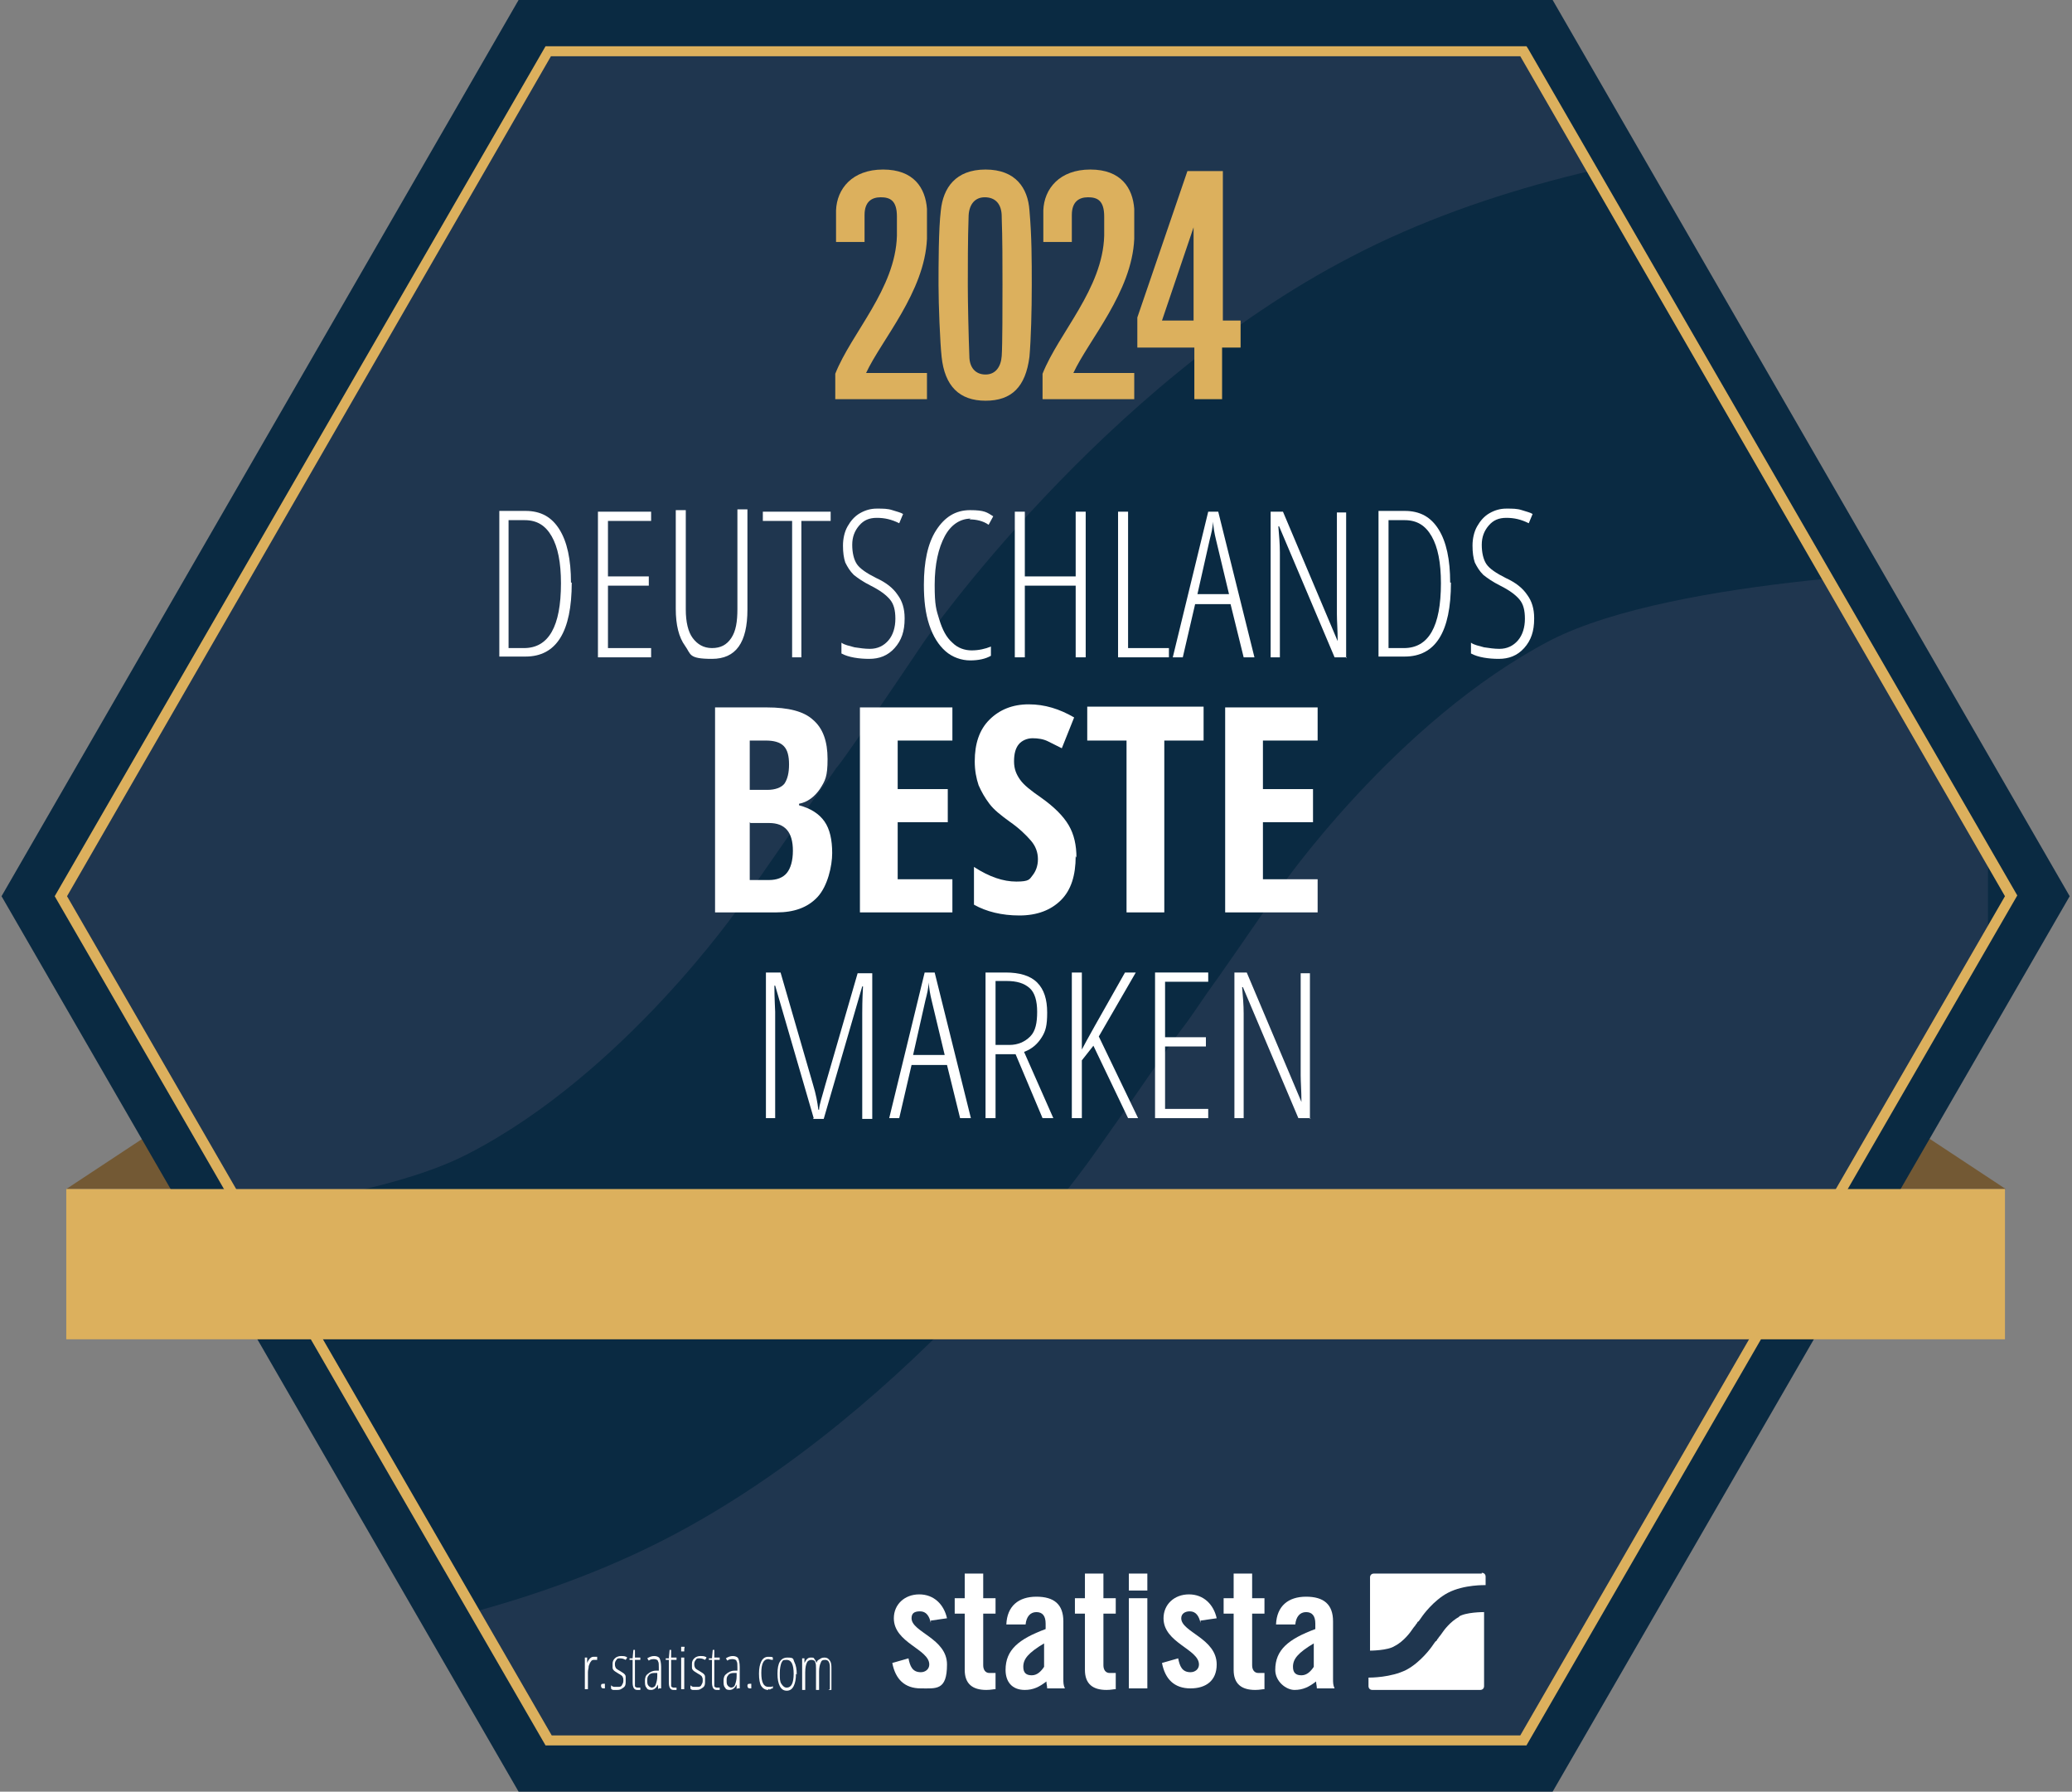 <?xml version="1.0" encoding="UTF-8"?>
<svg id="Layer_1" xmlns="http://www.w3.org/2000/svg" xmlns:xlink="http://www.w3.org/1999/xlink" version="1.1" viewBox="0 0 268.9 232.5">
  <rect x="0" y="0" width="268.9" height="232.5" fill="#808080" stroke="none"/>
  <!-- Generator: Adobe Illustrator 29.1.0, SVG Export Plug-In . SVG Version: 2.1.0 Build 142)  -->
  <defs>
    <style>
      .st0 {
        fill: none;
      }

      .st1 {
        fill: #1f364f;
      }

      .st2 {
        fill: #0a2a42;
      }

      .st3 {
        fill: #fff;
      }

      .st4 {
        fill: #735934;
      }

      .st5 {
        fill: #dcb05d;
      }

      .st6 {
        clip-path: url(#clippath);
      }
    </style>
    <clipPath id="clippath">
      <polygon class="st0" points="197.7 225.8 71.1 225.8 7.7 116.1 71.1 6.5 197.7 6.5 261 116.1 197.7 225.8"/>
    </clipPath>
  </defs>
  <polygon class="st4" points="8.6 154.3 18.6 147.7 22.4 154.3 8.6 154.3"/>
  <polygon class="st4" points="260.3 154.3 250.3 147.7 246.5 154.3 260.3 154.3"/>
  <polygon class="st2" points="201.5 232.5 67.3 232.5 .2 116.3 67.3 0 201.5 0 268.6 116.3 201.5 232.5"/>
  <g class="st6">
    <path class="st1" d="M249.2-9.9H14c-5,0-8.9,3.9-8.9,8.8v160.2c.5,0,.9-.1,1.3-.1,0,0,38.1-.8,54.4-9.3,20.2-10.4,35.2-32.1,35.2-32.1,3.8-5.5,8.1-11.6,9.4-13.6,1.4-1.9,2.8-3.8,3.1-4.3.4-.4,2-2.7,2.9-4,1-1.3,4.8-6.9,8.5-12.4,0,0,23-33.2,55.5-50,35.3-18.4,81.9-16.3,81.9-16.3.3,0,.5,0,.8,0V-1.1c0-4.9-4-8.8-8.9-8.8ZM201.2,83.1c-20.1,10.5-35.1,32.2-35.1,32.2-3.8,5.5-8,11.6-9.4,13.5-1.3,1.9-2.6,3.8-3,4.3-.4.5-2,2.7-2.9,4-.9,1.4-4.8,7-8.7,12.5,0,0-22.9,33.1-55.5,50-33.8,17.5-77.9,16.4-81.6,16.3v18.2c0,4.9,3.9,8.8,8.9,8.8h235.2c4.9,0,8.9-4,8.9-8.8V73.6c-.8.2-1.6.3-2.3.3,0,0-38.1.8-54.5,9.2Z"/>
    <path class="st5" d="M-37,36.8"/>
  </g>
  <path class="st5" d="M198.1,226.5h-127.3L7.1,116.3,70.8,6h127.3l.2.3,63.5,109.9-63.7,110.3ZM71.5,225.2h125.8l62.9-108.9L197.3,7.3h-125.8L8.7,116.3l62.9,108.9Z"/>
  <g>
    <path class="st5" d="M108.4,51.8v-3.3c2.1-5.3,7.8-11,8-17.9v-2.5c0-2.1-.9-2.5-2.1-2.5s-2.1.6-2.1,2.3v3.5h-3.7c0-.6,0-3.6,0-4.1.1-2.8,2.1-5.3,6.1-5.3s5.5,2.4,5.7,5.1c0,.5,0,3.3,0,3.9-.3,6.9-5.9,13.1-7.9,17.4h7.9v3.4h-12Z"/>
    <path class="st5" d="M133.6,27.3c.3,3.4.3,6.4.3,9.7s-.1,7-.3,9.3c-.5,3.9-2.3,5.7-5.7,5.7s-5.3-1.9-5.7-5.7c-.2-1.8-.4-6.8-.4-9.3s0-7.3.3-9.7c.3-2.9,1.9-5.3,5.8-5.3s5.5,2.4,5.7,5.3ZM130,28.1c0-1.6-.8-2.5-2.2-2.5s-2.1,1.1-2.1,2.6c-.1,2.7-.1,6.6-.1,8.8s.1,6.7.2,9.2c0,1.5.8,2.4,2.1,2.4s2-1,2.1-2.4c.1-1.3.1-6.7.1-9.3s0-6.1-.1-8.7Z"/>
    <path class="st5" d="M135.3,51.8v-3.3c2.1-5.3,7.8-11,8-17.9v-2.5c0-2.1-.9-2.5-2.1-2.5s-2.1.6-2.1,2.3v3.5h-3.7c0-.6,0-3.6,0-4.1.1-2.8,2.1-5.3,6.1-5.3s5.5,2.4,5.7,5.1c0,.5,0,3.3,0,3.9-.3,6.9-5.9,13.1-7.9,17.4h7.9v3.4h-12Z"/>
    <path class="st5" d="M158.6,45.1v6.7h-3.6v-6.7h-7.4v-3.9l6.5-19h4.6v19.4h2.3v3.5h-2.3ZM154.9,29.5l-4.1,12.1h4.1v-12.1Z"/>
  </g>
  <g>
    <g>
      <path class="st3" d="M120.8,210.6c-.2-.9-.6-1.5-1.4-1.5s-1.1.3-1.1.9c0,1.8,4.6,2.6,4.6,6s-1.4,3.1-3.4,3.1c-2.1,0-3.3-1.2-3.7-3.3l2.1-.6c.2,1,.5,1.8,1.6,1.8.6,0,1.1-.4,1.1-1,0-2-4.6-2.8-4.6-6,0-1.8,1.4-3.1,3.3-3.1,1.9,0,3.2,1.3,3.6,3.1l-2.1.3Z"/>
      <path class="st3" d="M123.9,209.4v-2s1.3,0,1.3,0v-3.2s2.4,0,2.4,0v3.2h1.6s0,2,0,2h-1.6v6.7c0,.6.3,1,.8,1h.8s0,2.1,0,2.1c-.3,0-.6.1-1.2.1-1.8,0-2.8-.8-2.8-2.6v-7.3h-1.3Z"/>
      <path class="st3" d="M130.6,210.8c.1-2.4,1.6-3.6,3.9-3.6,2.3,0,3.5,1,3.5,3.2v7.5c0,.4,0,.8.2,1.2h-2.3c0-.3-.1-.6-.1-.9-.9.7-1.7,1.1-2.8,1.1-1.7,0-2.5-1.1-2.5-2.6,0-2.6,1.7-4,5.2-5.3v-.7c0-1-.4-1.5-1.2-1.5s-1.3.6-1.4,1.6h-2.4ZM135.6,213.2c-2.2,1.3-2.8,2.1-2.8,3.1,0,.8.4,1.1,1.1,1.1.7,0,1.2-.5,1.6-1.1v-3.1Z"/>
      <path class="st3" d="M139.5,209.4v-2s1.3,0,1.3,0v-3.2s2.4,0,2.4,0v3.2h1.6s0,2,0,2h-1.6v6.7c0,.6.3,1,.8,1h.8s0,2.1,0,2.1c-.3,0-.6.1-1.2.1-1.8,0-2.8-.8-2.8-2.6v-7.3h-1.3Z"/>
      <path class="st3" d="M146.5,206.4v-2.2s2.4,0,2.4,0v2.2s-2.4,0-2.4,0ZM146.5,219.1v-11.7s2.4,0,2.4,0v11.7s-2.4,0-2.4,0Z"/>
      <path class="st3" d="M155.8,210.6c-.2-.9-.6-1.5-1.4-1.5-.6,0-1.1.3-1.1.9,0,1.8,4.6,2.6,4.6,6,0,2.1-1.4,3.1-3.4,3.1-2.1,0-3.3-1.2-3.7-3.3l2.1-.6c.2,1,.5,1.8,1.6,1.8.6,0,1.1-.4,1.1-1,0-2-4.6-2.8-4.6-6,0-1.8,1.4-3.1,3.3-3.1,1.9,0,3.2,1.3,3.6,3.1l-2.1.3Z"/>
      <path class="st3" d="M158.8,209.4v-2s1.3,0,1.3,0v-3.2s2.4,0,2.4,0v3.2h1.6s0,2,0,2h-1.6v6.7c0,.6.3,1,.8,1h.8s0,2.1,0,2.1c-.3,0-.6.1-1.2.1-1.8,0-2.8-.8-2.8-2.6v-7.3h-1.3Z"/>
      <path class="st3" d="M165.6,210.8c.1-2.4,1.6-3.6,3.9-3.6,2.3,0,3.5,1,3.5,3.2v7.5c0,.4,0,.8.2,1.2h-2.3c0-.3-.1-.6-.1-.9-.9.7-1.7,1.1-2.8,1.1s-2.5-1.1-2.5-2.6c0-2.6,1.7-4,5.2-5.3v-.7c0-1-.4-1.5-1.2-1.5s-1.3.6-1.4,1.6h-2.4ZM170.6,213.2c-2.2,1.3-2.8,2.1-2.8,3.1,0,.8.4,1.1,1.1,1.1.7,0,1.2-.5,1.6-1.1v-3.1Z"/>
    </g>
    <path class="st3" d="M192.3,204.2h-14c-.3,0-.5.2-.5.5v9.5s0,0,0,0c0,0,2.3,0,3.2-.6,1.2-.6,2.1-1.9,2.1-1.9.2-.3.5-.7.6-.8,0-.1.2-.2.2-.3,0,0,.1-.2.2-.2,0,0,.3-.4.5-.7,0,0,1.4-2,3.3-3,2.1-1.1,4.9-1,4.9-1,0,0,0,0,0,0v-1.1c0-.3-.2-.5-.5-.5ZM189.4,209.8c-1.2.6-2.1,1.9-2.1,1.9-.2.3-.5.7-.6.8,0,.1-.2.2-.2.3,0,0-.1.2-.2.2,0,0-.3.4-.5.7,0,0-1.4,2-3.3,3-2,1-4.6,1-4.9,1v1.1c0,.3.2.5.5.5h14c.3,0,.5-.2.5-.5v-9.6s0,0-.1,0c0,0-2.3,0-3.2.6Z"/>
  </g>
  <g>
    <path class="st3" d="M77.1,215c.1,0,.2,0,.4,0v.4c-.2,0-.3,0-.4,0-.1,0-.3,0-.4.2-.1.1-.2.3-.3.6,0,.3-.1.5-.1.8v2.2h-.4v-4.1h.3v.7h0c.2-.5.5-.8.8-.8Z"/>
    <path class="st3" d="M78,218.9c0-.3,0-.4.3-.4s.1,0,.2,0c0,0,0,.2,0,.3s0,.2,0,.3c0,0-.1,0-.2,0-.2,0-.3-.1-.3-.4Z"/>
    <path class="st3" d="M81.2,218.2c0,.3,0,.6-.3.8s-.4.3-.8.3-.4,0-.5,0c-.1,0-.3-.1-.3-.2v-.4c0,0,.2.2.4.2.2,0,.3,0,.5,0s.4,0,.5-.2.2-.3.2-.6,0-.3-.1-.5c0-.1-.3-.3-.5-.4-.3-.2-.5-.3-.6-.4-.1-.1-.2-.2-.2-.4,0-.1,0-.3,0-.5,0-.3.1-.5.3-.7.2-.2.5-.3.8-.3s.6,0,.8.2l-.2.3c-.2-.1-.4-.2-.7-.2s-.4,0-.5.2c-.1.1-.2.3-.2.5s0,.3.1.5c0,.1.3.3.5.4.3.2.5.3.6.4.1.1.2.2.2.4,0,.1,0,.3,0,.4Z"/>
    <path class="st3" d="M82.8,219c.1,0,.2,0,.3,0v.3c-.1,0-.3,0-.4,0-.4,0-.6-.3-.6-1v-2.9h-.4v-.2h.4c0-.1.1-1.1.1-1.1h.2v1h.7v.3h-.7v2.8c0,.3,0,.5,0,.6,0,.1.2.2.3.2Z"/>
    <path class="st3" d="M85.4,219.2v-.6h0c-.2.4-.5.7-.9.7s-.5-.1-.6-.3c-.2-.2-.2-.5-.2-.9s.1-.7.4-.9c.2-.2.6-.4,1-.4h.4v-.4c0-.4,0-.7-.1-.8,0-.2-.3-.3-.5-.3s-.5,0-.7.2l-.2-.3c.3-.2.6-.3.9-.3s.6.1.7.3.2.6.2,1.1v2.8h-.3ZM84.5,219c.3,0,.5-.1.6-.4.1-.3.2-.6.2-1.1v-.4h-.4c-.3,0-.6.1-.7.3-.2.2-.2.4-.2.7s0,.5.2.7c.1.1.3.2.4.2Z"/>
    <path class="st3" d="M87.5,219c.1,0,.2,0,.3,0v.3c-.1,0-.3,0-.4,0-.4,0-.6-.3-.6-1v-2.9h-.4v-.2h.4c0-.1.1-1.1.1-1.1h.2v1h.7v.3h-.7v2.8c0,.3,0,.5,0,.6,0,.1.2.2.3.2Z"/>
    <path class="st3" d="M88.4,214c0-.1,0-.2,0-.3,0,0,.1,0,.2,0s.1,0,.2,0,0,.2,0,.3,0,.2,0,.3c0,0,0,0-.2,0s-.1,0-.2,0c0,0,0-.2,0-.3ZM88.8,219.2h-.4v-4.1h.4v4.1Z"/>
    <path class="st3" d="M91.5,218.2c0,.3,0,.6-.3.8s-.4.3-.8.3-.4,0-.5,0c-.1,0-.3-.1-.3-.2v-.4c0,0,.2.2.4.2.2,0,.3,0,.5,0s.4,0,.5-.2.2-.3.2-.6,0-.3-.1-.5c0-.1-.3-.3-.5-.4-.3-.2-.5-.3-.6-.4-.1-.1-.2-.2-.2-.4,0-.1,0-.3,0-.5,0-.3.1-.5.3-.7.2-.2.5-.3.8-.3s.6,0,.8.2l-.2.3c-.2-.1-.4-.2-.7-.2s-.4,0-.5.2c-.1.1-.2.3-.2.5s0,.3.1.5c0,.1.3.3.5.4.3.2.5.3.6.4.1.1.2.2.2.4,0,.1,0,.3,0,.4Z"/>
    <path class="st3" d="M93.1,219c.1,0,.2,0,.3,0v.3c-.1,0-.3,0-.4,0-.4,0-.6-.3-.6-1v-2.9h-.4v-.2h.4c0-.1.1-1.1.1-1.1h.2v1h.7v.3h-.7v2.8c0,.3,0,.5,0,.6,0,.1.2.2.3.2Z"/>
    <path class="st3" d="M95.6,219.2v-.6h0c-.2.4-.5.7-.9.7s-.5-.1-.6-.3c-.2-.2-.2-.5-.2-.9s.1-.7.4-.9c.2-.2.6-.4,1-.4h.4v-.4c0-.4,0-.7-.1-.8,0-.2-.3-.3-.5-.3s-.5,0-.7.2l-.2-.3c.3-.2.6-.3.9-.3s.6.1.7.3.2.6.2,1.1v2.8h-.3ZM94.8,219c.3,0,.5-.1.6-.4.1-.3.2-.6.2-1.1v-.4h-.4c-.3,0-.6.1-.7.3-.2.2-.2.4-.2.7s0,.5.2.7c.1.1.3.2.4.2Z"/>
    <path class="st3" d="M97,218.9c0-.3,0-.4.3-.4s.1,0,.2,0c0,0,0,.2,0,.3s0,.2,0,.3c0,0-.1,0-.2,0-.2,0-.3-.1-.3-.4Z"/>
    <path class="st3" d="M99.7,219.3c-.4,0-.7-.2-.9-.5s-.3-.9-.3-1.6.1-1.2.3-1.6c.2-.4.5-.6.9-.6s.5,0,.6.1v.3c-.3,0-.5-.1-.6-.1-.6,0-.9.6-.9,1.8s.3,1.8.9,1.8.4,0,.6-.1v.3c0,0-.2,0-.3.1s-.2,0-.3,0Z"/>
    <path class="st3" d="M103.3,217.2c0,.7-.1,1.2-.3,1.6s-.5.6-.9.6-.7-.2-.9-.6-.3-.9-.3-1.6c0-1.4.4-2.1,1.3-2.1s.7.2.9.6c.2.4.3.9.3,1.6ZM101.2,217.2c0,.6,0,1,.2,1.3s.4.5.7.5c.6,0,.9-.6.9-1.8s-.3-1.8-.9-1.8-.5.1-.7.4c-.1.3-.2.7-.2,1.3Z"/>
    <path class="st3" d="M107.7,219.2v-2.8c0-.7-.2-1-.6-1s-.5.1-.6.4c-.1.2-.2.6-.2,1.1v2.4h-.4v-2.8c0-.3,0-.6-.1-.8,0-.2-.3-.3-.5-.3s-.5.1-.6.4c-.1.2-.2.6-.2,1.2v2.3h-.4v-4.1h.3v.6h0c.2-.4.4-.7.8-.7s.4,0,.5.2c.1.1.2.3.3.5,0-.3.2-.4.4-.5.1-.1.3-.2.6-.2s.5.1.7.4.2.6.2,1.1v2.7h-.4Z"/>
  </g>
  <rect class="st5" x="8.6" y="154.3" width="251.6" height="19.5"/>
  <g>
    <path class="st3" d="M74.2,75.6c0,6.4-2,9.6-6,9.6h-3.4v-18.9h3.4c2,0,3.4.8,4.4,2.4,1,1.6,1.5,3.9,1.5,6.9ZM72.8,75.7c0-2.7-.4-4.7-1.2-6.1-.8-1.4-1.9-2.1-3.5-2.1h-2.1v16.6h2c1.6,0,2.8-.7,3.6-2.1.8-1.4,1.2-3.5,1.2-6.3Z"/>
    <path class="st3" d="M84.5,85.3h-6.9v-18.9h6.9v1.2h-5.6v7.2h5.3v1.2h-5.3v8.1h5.6v1.2Z"/>
    <path class="st3" d="M97,66.3v12.8c0,4.3-1.5,6.4-4.6,6.4s-2.7-.6-3.5-1.7c-.8-1.1-1.2-2.7-1.2-4.8v-12.8h1.3v12.9c0,1.6.3,2.9.9,3.7s1.4,1.3,2.5,1.3,1.9-.4,2.5-1.3.8-2.1.8-3.8v-12.9h1.3Z"/>
    <path class="st3" d="M104.1,85.3h-1.3v-17.7h-3.8v-1.2h8.8v1.2h-3.8v17.7Z"/>
    <path class="st3" d="M117.4,80.3c0,1.6-.4,2.8-1.3,3.8-.9,1-2,1.4-3.3,1.4s-2.7-.2-3.6-.7v-1.4c.4.3,1,.4,1.7.6.7.1,1.3.2,2,.2,1,0,1.8-.4,2.4-1.1.6-.7.9-1.7.9-2.8s-.2-1.9-.7-2.5-1.3-1.2-2.5-1.8c-1-.5-1.7-1-2.2-1.4-.5-.5-.8-1-1.1-1.6-.2-.6-.3-1.3-.3-2.2s.2-1.8.6-2.5c.4-.7.9-1.3,1.6-1.7s1.4-.6,2.2-.6,1.4,0,2,.2c.6.2,1.1.3,1.4.5l-.5,1.2c-1-.5-1.9-.7-2.9-.7s-1.7.3-2.3,1-.9,1.5-.9,2.5.2,1.9.6,2.5,1.3,1.2,2.5,1.8c1.3.6,2.2,1.3,2.8,2.2.6.8.9,1.8.9,3Z"/>
    <path class="st3" d="M126,67.3c-1.4,0-2.6.8-3.4,2.3-.8,1.5-1.3,3.6-1.3,6.3s.2,3.2.6,4.5c.4,1.3.9,2.3,1.7,3,.7.7,1.6,1,2.5,1s1.8-.2,2.5-.5v1.2c-.7.4-1.6.6-2.7.6s-2.3-.4-3.2-1.2c-.9-.8-1.6-1.9-2.1-3.4-.5-1.5-.7-3.2-.7-5.2,0-3,.5-5.4,1.6-7.1,1.1-1.7,2.5-2.6,4.4-2.6s2.2.3,3,.8l-.6,1.1c-.7-.5-1.6-.7-2.5-.7Z"/>
    <path class="st3" d="M140.9,85.3h-1.3v-9.3h-6.6v9.3h-1.3v-18.9h1.3v8.4h6.6v-8.4h1.3v18.9Z"/>
    <path class="st3" d="M145.1,85.3v-18.9h1.3v17.7h5.3v1.2h-6.6Z"/>
    <path class="st3" d="M161.4,85.3l-1.7-6.9h-4.6l-1.6,6.9h-1.3l4.6-18.9h1.3l4.7,18.9h-1.3ZM159.5,77.1l-1.7-7.1c-.2-.8-.3-1.5-.4-2.3,0,.8-.2,1.5-.4,2.3l-1.6,7.1h4.1Z"/>
    <path class="st3" d="M174.8,85.3h-1.6l-7.2-17h-.1c.1,1.2.2,2.3.2,3.4v13.6h-1.2v-18.9h1.6l7.1,16.8h0c0-1.4-.1-2.6-.1-3.5v-13.2h1.2v18.9Z"/>
    <path class="st3" d="M188.3,75.6c0,6.4-2,9.6-6,9.6h-3.4v-18.9h3.4c2,0,3.4.8,4.4,2.4,1,1.6,1.5,3.9,1.5,6.9ZM187,75.7c0-2.7-.4-4.7-1.2-6.1-.8-1.4-1.9-2.1-3.5-2.1h-2.1v16.6h2c1.6,0,2.8-.7,3.6-2.1.8-1.4,1.2-3.5,1.2-6.3Z"/>
    <path class="st3" d="M199.1,80.3c0,1.6-.4,2.8-1.3,3.8-.9,1-2,1.4-3.3,1.4s-2.7-.2-3.6-.7v-1.4c.4.3,1,.4,1.7.6.7.1,1.3.2,2,.2,1,0,1.8-.4,2.4-1.1.6-.7.9-1.7.9-2.8s-.2-1.9-.7-2.5-1.3-1.2-2.5-1.8c-1-.5-1.7-1-2.2-1.4-.5-.5-.8-1-1.1-1.6-.2-.6-.3-1.3-.3-2.2s.2-1.8.6-2.5c.4-.7.9-1.3,1.6-1.7s1.4-.6,2.2-.6,1.4,0,2,.2c.6.2,1.1.3,1.4.5l-.5,1.2c-1-.5-1.9-.7-2.9-.7s-1.7.3-2.3,1-.9,1.5-.9,2.5.2,1.9.6,2.5,1.3,1.2,2.5,1.8c1.3.6,2.2,1.3,2.8,2.2.6.8.9,1.8.9,3Z"/>
    <path class="st3" d="M92.7,91.8h6.8c2.8,0,4.8.5,6,1.6,1.3,1.1,1.9,2.8,1.9,5.1s-.3,2.8-1,3.9c-.7,1-1.6,1.7-2.7,1.9v.2c1.5.4,2.6,1.1,3.3,2.1.7,1,1,2.4,1,4.1s-.6,4.3-1.9,5.7c-1.3,1.4-3.1,2-5.3,2h-8v-26.6ZM97.3,102.5h2.3c1,0,1.8-.3,2.2-.8.4-.6.6-1.4.6-2.5s-.2-1.9-.7-2.4c-.5-.5-1.3-.7-2.3-.7h-2.1v6.4ZM97.3,106.7v7.5h2.5c1,0,1.8-.3,2.3-.9s.8-1.6.8-2.9c0-2.4-1-3.6-3.1-3.6h-2.4Z"/>
    <path class="st3" d="M123.6,118.4h-12v-26.6h12v4.3h-7.1v6.3h6.5v4.3h-6.5v7.4h7.1v4.3Z"/>
    <path class="st3" d="M139.6,111.1c0,2.5-.6,4.4-1.9,5.7-1.3,1.3-3.1,2-5.4,2s-4.3-.5-5.9-1.4v-4.9c2,1.3,3.8,1.9,5.5,1.9s1.7-.3,2.1-.8.7-1.2.7-2.1-.3-1.7-.9-2.4c-.6-.7-1.5-1.6-2.8-2.5-1.1-.8-2-1.5-2.6-2.3s-1-1.5-1.4-2.4c-.3-.9-.5-1.9-.5-3.1,0-2.3.6-4.1,1.9-5.4s3-2,5.1-2,4,.6,5.9,1.7l-1.6,4c-.6-.3-1.2-.6-1.8-.9-.6-.3-1.3-.4-2-.4s-1.4.3-1.8.8c-.4.5-.6,1.2-.6,2.2s.3,1.7.8,2.4c.5.7,1.4,1.4,2.7,2.3,1.7,1.2,2.9,2.4,3.6,3.6s1,2.6,1,4.2Z"/>
    <path class="st3" d="M151.1,118.4h-4.9v-22.3h-5.1v-4.4h15.1v4.4h-5.1v22.3Z"/>
    <path class="st3" d="M171,118.4h-12v-26.6h12v4.3h-7.1v6.3h6.5v4.3h-6.5v7.4h7.1v4.3Z"/>
    <path class="st3" d="M105.6,145.1l-5-17.2h-.1c0,1.8.1,3,.1,3.4v13.8h-1.2v-18.9h1.9l4.2,14.5c.4,1.3.6,2.4.7,3.3h.1c0-.6.4-1.7.8-3.2l4.2-14.5h1.9v18.9h-1.3v-13.7c0-.5,0-1.7.1-3.5h-.1l-5,17.2h-1.4Z"/>
    <path class="st3" d="M124.6,145.1l-1.7-6.9h-4.6l-1.6,6.9h-1.3l4.6-18.9h1.3l4.7,18.9h-1.3ZM122.6,136.9l-1.7-7.1c-.2-.8-.3-1.5-.4-2.3,0,.8-.2,1.5-.4,2.3l-1.6,7.1h4.1Z"/>
    <path class="st3" d="M129.2,136.8v8.3h-1.3v-18.9h2.6c1.8,0,3.2.4,4.1,1.3.9.9,1.3,2.2,1.3,3.9s-.2,2.4-.7,3.2c-.5.8-1.2,1.5-2.3,1.9l3.8,8.6h-1.4l-3.5-8.3h-2.4ZM129.2,135.6h1.8c1.1,0,2-.4,2.7-1.1s.9-1.8.9-3.2-.3-2.5-1-3.1-1.6-.9-3-.9h-1.4v8.2Z"/>
    <path class="st3" d="M147.8,145.1h-1.4l-4.5-9.4-1.5,1.9v7.5h-1.3v-18.9h1.3v10c.4-.8,2.3-4.2,5.6-10h1.4l-4.8,8.3,5.1,10.6Z"/>
    <path class="st3" d="M156.8,145.1h-6.9v-18.9h6.9v1.2h-5.6v7.2h5.3v1.2h-5.3v8.1h5.6v1.2Z"/>
    <path class="st3" d="M170.1,145.1h-1.6l-7.2-17h-.1c.1,1.2.2,2.3.2,3.4v13.6h-1.2v-18.9h1.6l7.1,16.8h0c0-1.4-.1-2.6-.1-3.5v-13.2h1.2v18.9Z"/>
  </g>
</svg>